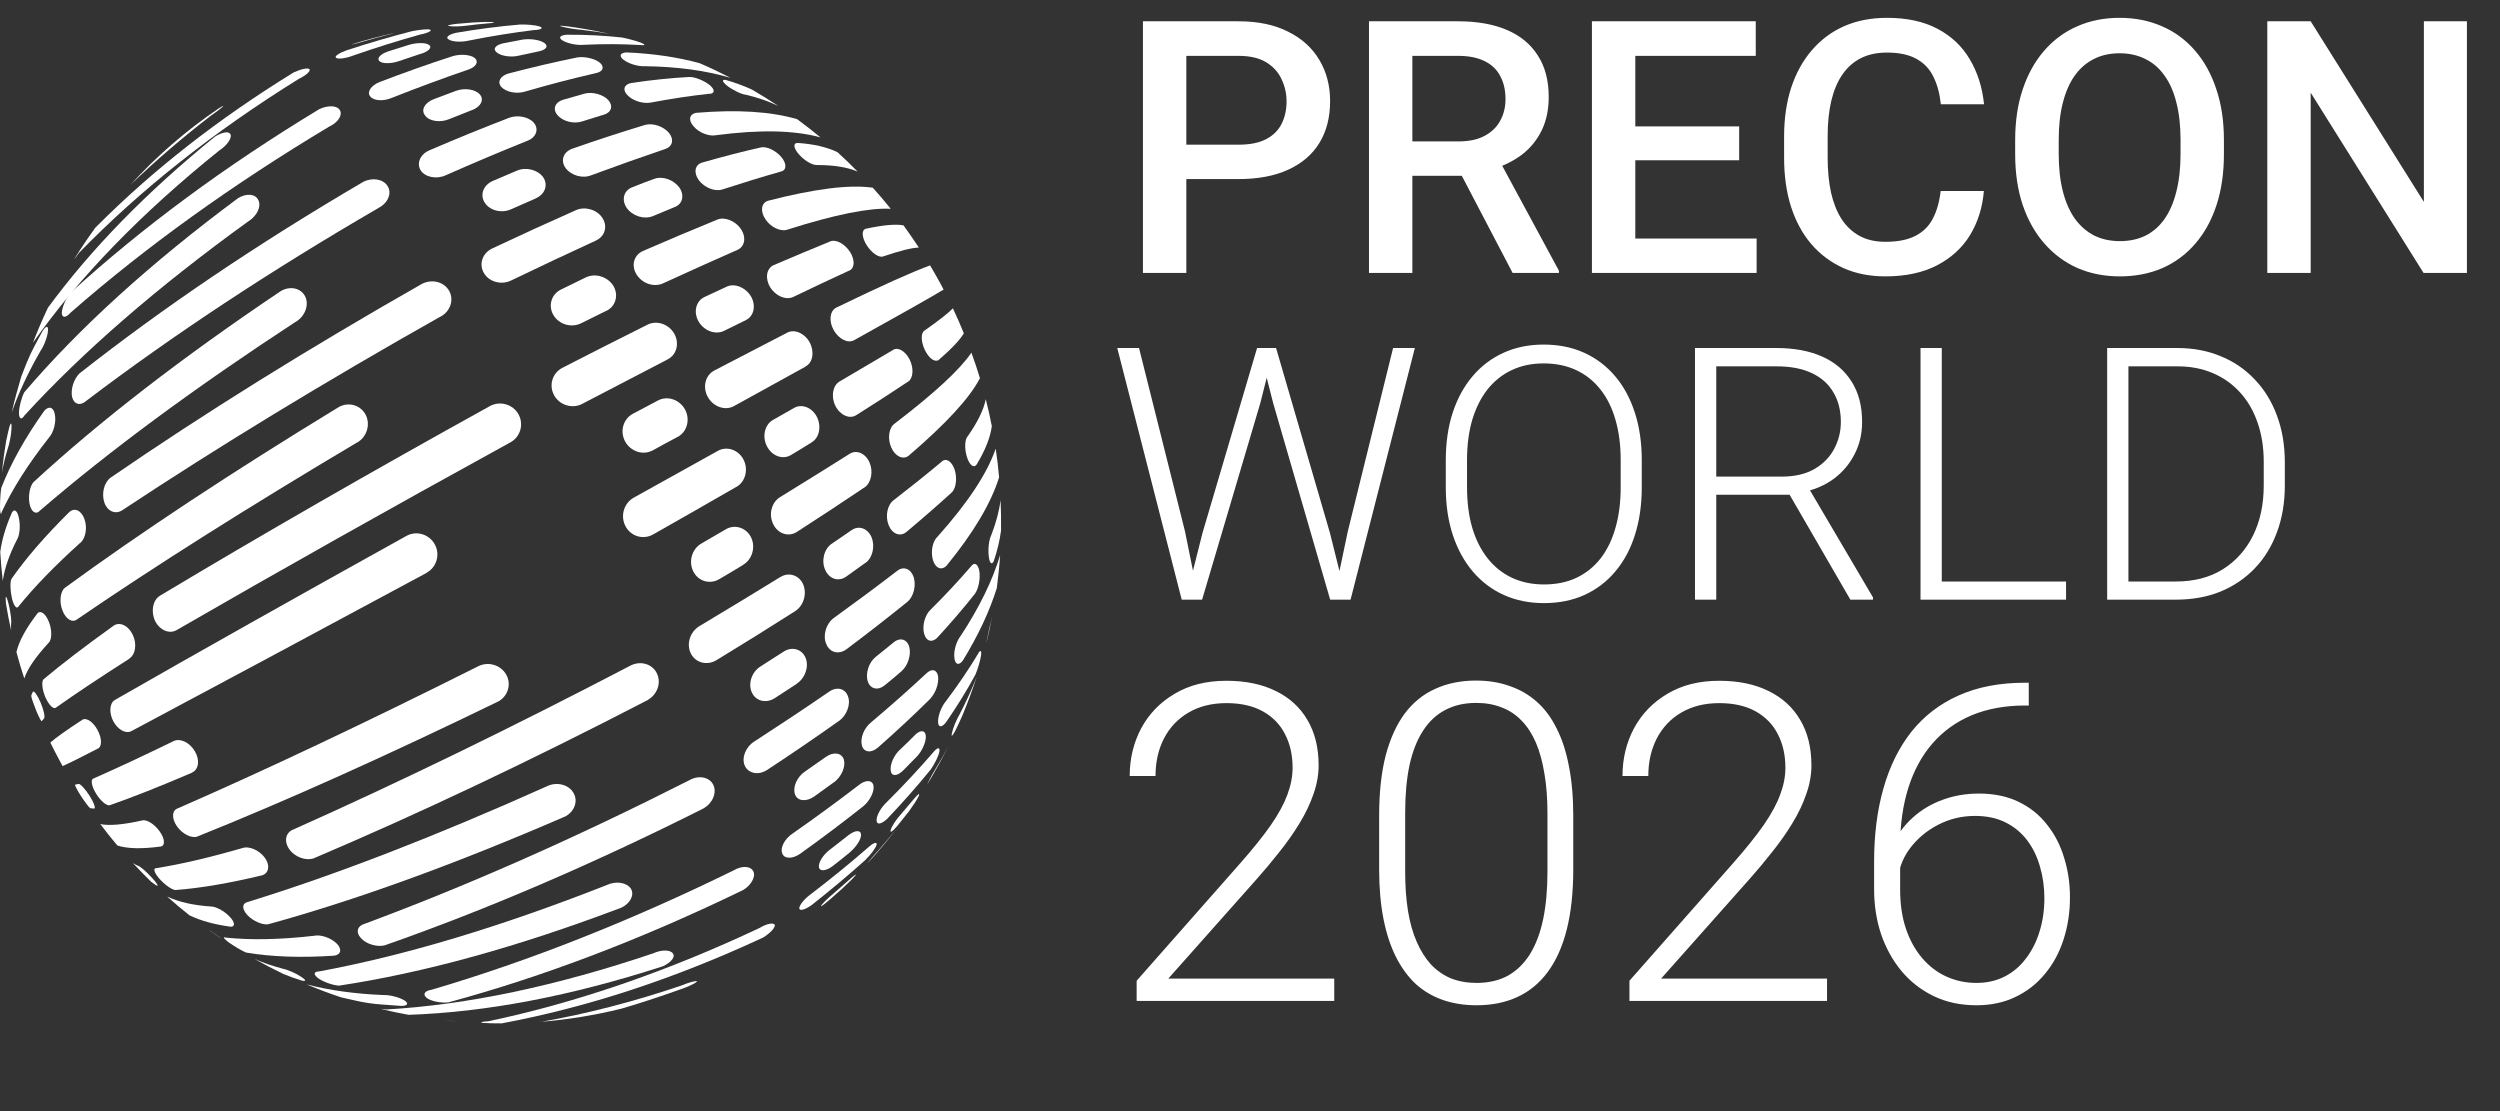 <svg width="216" height="96" viewBox="0 0 216 96" fill="none" xmlns="http://www.w3.org/2000/svg">
<rect x="0" y="0" width="216" height="96" fill="#333333" stroke="none"/>
<path d="M107.007 15.472H101.348V12.501H107.007C107.993 12.501 108.789 12.341 109.396 12.023C110.003 11.704 110.446 11.266 110.725 10.709C111.014 10.142 111.158 9.494 111.158 8.768C111.158 8.081 111.014 7.439 110.725 6.842C110.446 6.234 110.003 5.747 109.396 5.378C108.789 5.01 107.993 4.826 107.007 4.826H102.498V23.58H98.75V1.84H107.007C108.689 1.84 110.118 2.138 111.292 2.735C112.477 3.323 113.378 4.139 113.995 5.184C114.612 6.219 114.921 7.404 114.921 8.738C114.921 10.142 114.612 11.346 113.995 12.351C113.378 13.357 112.477 14.128 111.292 14.666C110.118 15.203 108.689 15.472 107.007 15.472ZM118.28 1.84H125.97C127.623 1.84 129.031 2.088 130.196 2.586C131.361 3.084 132.252 3.82 132.869 4.796C133.496 5.762 133.809 6.956 133.809 8.38C133.809 9.465 133.61 10.42 133.212 11.246C132.814 12.073 132.252 12.77 131.525 13.337C130.798 13.894 129.932 14.327 128.927 14.636L127.792 15.188H120.879L120.849 12.217H126.03C126.926 12.217 127.672 12.058 128.27 11.739C128.867 11.421 129.315 10.988 129.614 10.44C129.922 9.883 130.076 9.256 130.076 8.559C130.076 7.802 129.927 7.145 129.629 6.588C129.34 6.02 128.892 5.587 128.285 5.289C127.677 4.98 126.906 4.826 125.97 4.826H122.028V23.58H118.28V1.84ZM130.689 23.58L125.582 13.815L129.509 13.8L134.69 23.386V23.58H130.689ZM151.772 20.609V23.58H140.23V20.609H151.772ZM141.29 1.84V23.58H137.542V1.84H141.29ZM150.264 10.918V13.845H140.23V10.918H150.264ZM151.697 1.84V4.826H140.23V1.84H151.697ZM167.674 16.502H171.407C171.288 17.926 170.89 19.195 170.213 20.31C169.536 21.415 168.585 22.286 167.361 22.923C166.136 23.56 164.648 23.879 162.896 23.879C161.552 23.879 160.343 23.64 159.268 23.162C158.193 22.674 157.272 21.987 156.505 21.101C155.739 20.205 155.152 19.125 154.744 17.861C154.345 16.597 154.146 15.183 154.146 13.621V11.814C154.146 10.251 154.35 8.837 154.758 7.573C155.177 6.309 155.774 5.229 156.55 4.333C157.327 3.427 158.257 2.735 159.342 2.258C160.437 1.78 161.667 1.541 163.031 1.541C164.763 1.541 166.226 1.859 167.42 2.497C168.615 3.134 169.541 4.015 170.198 5.139C170.865 6.264 171.273 7.553 171.422 9.007H167.689C167.59 8.071 167.371 7.27 167.032 6.603C166.704 5.936 166.216 5.428 165.569 5.08C164.922 4.721 164.076 4.542 163.031 4.542C162.175 4.542 161.428 4.701 160.791 5.02C160.154 5.338 159.621 5.806 159.193 6.424C158.765 7.041 158.442 7.802 158.223 8.708C158.014 9.604 157.909 10.629 157.909 11.784V13.621C157.909 14.716 158.004 15.711 158.193 16.607C158.392 17.493 158.69 18.254 159.089 18.892C159.497 19.529 160.014 20.021 160.642 20.37C161.269 20.718 162.02 20.892 162.896 20.892C163.961 20.892 164.822 20.723 165.479 20.385C166.146 20.046 166.649 19.553 166.987 18.906C167.336 18.249 167.565 17.448 167.674 16.502ZM192.147 12.113V13.307C192.147 14.95 191.933 16.423 191.505 17.727C191.077 19.031 190.465 20.141 189.669 21.056C188.882 21.972 187.937 22.674 186.832 23.162C185.727 23.64 184.502 23.879 183.158 23.879C181.825 23.879 180.605 23.64 179.5 23.162C178.405 22.674 177.455 21.972 176.648 21.056C175.842 20.141 175.215 19.031 174.767 17.727C174.329 16.423 174.11 14.95 174.11 13.307V12.113C174.11 10.47 174.329 9.002 174.767 7.708C175.205 6.404 175.822 5.294 176.618 4.378C177.425 3.452 178.375 2.75 179.47 2.273C180.575 1.785 181.795 1.541 183.129 1.541C184.472 1.541 185.697 1.785 186.802 2.273C187.907 2.75 188.857 3.452 189.654 4.378C190.45 5.294 191.062 6.404 191.49 7.708C191.928 9.002 192.147 10.47 192.147 12.113ZM188.399 13.307V12.083C188.399 10.868 188.28 9.798 188.041 8.872C187.812 7.937 187.469 7.155 187.011 6.528C186.563 5.891 186.01 5.413 185.353 5.095C184.696 4.766 183.955 4.602 183.129 4.602C182.302 4.602 181.566 4.766 180.919 5.095C180.272 5.413 179.719 5.891 179.261 6.528C178.813 7.155 178.47 7.937 178.231 8.872C177.992 9.798 177.873 10.868 177.873 12.083V13.307C177.873 14.521 177.992 15.597 178.231 16.532C178.47 17.468 178.818 18.259 179.276 18.906C179.744 19.544 180.302 20.026 180.949 20.355C181.596 20.673 182.332 20.833 183.158 20.833C183.995 20.833 184.736 20.673 185.383 20.355C186.03 20.026 186.578 19.544 187.026 18.906C187.474 18.259 187.812 17.468 188.041 16.532C188.28 15.597 188.399 14.521 188.399 13.307ZM213.141 1.84V23.58H209.393L199.643 8.006V23.58H195.895V1.84H199.643L209.423 17.443V1.84H213.141Z" fill="white"/>
<path d="M103.892 46.061L108.611 30.07H110.089L108.894 34.818L103.862 51.81H102.444L103.892 46.061ZM98.412 30.07L102.384 45.912L103.579 51.81H102.1L96.531 30.07H98.412ZM116.45 45.912L120.362 30.07H122.243L116.689 51.81H115.21L116.45 45.912ZM110.253 30.07L114.912 46.061L116.345 51.81H114.927L109.999 34.818L108.79 30.07H110.253ZM141.848 39.775V42.104C141.848 43.627 141.649 45.006 141.251 46.24C140.863 47.465 140.295 48.515 139.549 49.391C138.812 50.267 137.926 50.939 136.891 51.407C135.856 51.875 134.691 52.109 133.397 52.109C132.133 52.109 130.978 51.875 129.933 51.407C128.898 50.939 128.007 50.267 127.26 49.391C126.514 48.515 125.936 47.465 125.528 46.24C125.12 45.006 124.916 43.627 124.916 42.104V39.775C124.916 38.252 125.115 36.878 125.513 35.654C125.921 34.42 126.499 33.364 127.245 32.488C127.992 31.612 128.883 30.941 129.918 30.473C130.953 30.005 132.103 29.771 133.367 29.771C134.661 29.771 135.826 30.005 136.861 30.473C137.896 30.941 138.787 31.612 139.534 32.488C140.281 33.364 140.853 34.42 141.251 35.654C141.649 36.878 141.848 38.252 141.848 39.775ZM140.027 42.104V39.745C140.027 38.461 139.877 37.306 139.579 36.281C139.29 35.256 138.857 34.38 138.28 33.653C137.712 32.926 137.015 32.369 136.189 31.981C135.363 31.593 134.422 31.398 133.367 31.398C132.342 31.398 131.421 31.593 130.605 31.981C129.789 32.369 129.092 32.926 128.514 33.653C127.947 34.38 127.509 35.256 127.2 36.281C126.902 37.306 126.752 38.461 126.752 39.745V42.104C126.752 43.398 126.902 44.563 127.2 45.598C127.509 46.624 127.952 47.505 128.529 48.241C129.107 48.968 129.803 49.525 130.62 49.914C131.446 50.302 132.372 50.496 133.397 50.496C134.462 50.496 135.403 50.302 136.219 49.914C137.035 49.525 137.727 48.968 138.295 48.241C138.862 47.505 139.29 46.624 139.579 45.598C139.877 44.563 140.027 43.398 140.027 42.104ZM146.447 30.07H153.51C155.013 30.07 156.317 30.313 157.422 30.801C158.527 31.289 159.378 32.011 159.975 32.966C160.583 33.912 160.886 35.077 160.886 36.46C160.886 37.486 160.667 38.416 160.229 39.252C159.801 40.089 159.209 40.79 158.452 41.358C157.696 41.915 156.82 42.298 155.824 42.508L155.182 42.746H147.642L147.612 41.179H153.928C155.063 41.179 156.009 40.96 156.765 40.522C157.522 40.084 158.089 39.506 158.467 38.79C158.855 38.063 159.05 37.286 159.05 36.46C159.05 35.475 158.836 34.624 158.408 33.907C157.989 33.18 157.367 32.623 156.541 32.235C155.715 31.846 154.704 31.652 153.51 31.652H148.284V51.81H146.447V30.07ZM159.871 51.81L154.242 42.09L156.213 42.075L161.827 51.616V51.81H159.871ZM178.506 50.242V51.81H167.232V50.242H178.506ZM167.77 30.07V51.81H165.933V30.07H167.77ZM188.002 51.81H183.075L183.104 50.242H188.002C189.565 50.242 190.909 49.894 192.034 49.197C193.168 48.49 194.044 47.515 194.662 46.27C195.279 45.026 195.587 43.583 195.587 41.94V39.91C195.587 38.655 195.408 37.52 195.05 36.505C194.701 35.49 194.199 34.624 193.542 33.907C192.885 33.18 192.098 32.623 191.182 32.235C190.277 31.846 189.261 31.652 188.136 31.652H182.985V30.07H188.136C189.49 30.07 190.73 30.303 191.854 30.771C192.989 31.229 193.97 31.896 194.796 32.772C195.632 33.638 196.274 34.678 196.722 35.893C197.18 37.107 197.409 38.461 197.409 39.954V41.94C197.409 43.433 197.18 44.787 196.722 46.002C196.274 47.216 195.632 48.256 194.796 49.122C193.96 49.988 192.969 50.655 191.825 51.123C190.68 51.581 189.406 51.81 188.002 51.81ZM183.896 30.07V51.81H182.059V30.07H183.896Z" fill="white"/>
<path d="M115.279 84.55V86.48H98.206V84.737L107.145 74.599C108.257 73.337 109.144 72.231 109.806 71.282C110.469 70.32 110.943 69.445 111.231 68.658C111.53 67.858 111.68 67.084 111.68 66.334C111.68 65.235 111.462 64.267 111.024 63.429C110.6 62.592 109.963 61.937 109.113 61.462C108.263 60.987 107.214 60.75 105.965 60.75C104.715 60.75 103.628 61.018 102.704 61.556C101.779 62.093 101.067 62.842 100.567 63.804C100.08 64.754 99.837 65.835 99.837 67.046H97.606C97.606 65.547 97.938 64.173 98.6 62.923C99.274 61.674 100.236 60.681 101.486 59.944C102.735 59.194 104.228 58.819 105.965 58.819C107.614 58.819 109.032 59.113 110.219 59.7C111.406 60.275 112.318 61.106 112.955 62.193C113.604 63.28 113.929 64.591 113.929 66.128C113.929 66.953 113.779 67.784 113.479 68.621C113.192 69.458 112.792 70.295 112.28 71.132C111.78 71.956 111.206 72.775 110.556 73.587C109.919 74.399 109.25 75.198 108.551 75.985L100.942 84.55H115.279ZM135.93 70.495V75.086C135.93 77.085 135.743 78.828 135.368 80.314C134.993 81.789 134.444 83.013 133.719 83.987C133.007 84.95 132.132 85.668 131.095 86.143C130.071 86.617 128.896 86.855 127.572 86.855C126.523 86.855 125.561 86.705 124.686 86.405C123.812 86.105 123.031 85.649 122.344 85.037C121.669 84.412 121.094 83.632 120.619 82.695C120.145 81.757 119.782 80.658 119.533 79.396C119.283 78.122 119.158 76.685 119.158 75.086V70.495C119.158 68.483 119.345 66.746 119.72 65.285C120.107 63.823 120.657 62.611 121.369 61.649C122.094 60.687 122.974 59.975 124.011 59.513C125.048 59.038 126.223 58.801 127.535 58.801C128.584 58.801 129.546 58.957 130.421 59.269C131.308 59.569 132.088 60.019 132.763 60.618C133.45 61.218 134.025 61.986 134.487 62.923C134.962 63.848 135.318 64.941 135.555 66.203C135.805 67.465 135.93 68.895 135.93 70.495ZM133.7 75.348V70.213C133.7 68.977 133.613 67.852 133.438 66.84C133.275 65.828 133.032 64.941 132.707 64.179C132.382 63.417 131.97 62.78 131.47 62.268C130.983 61.755 130.408 61.374 129.746 61.124C129.096 60.862 128.359 60.731 127.535 60.731C126.523 60.731 125.629 60.937 124.855 61.349C124.093 61.749 123.455 62.349 122.943 63.148C122.431 63.935 122.044 64.922 121.781 66.109C121.531 67.296 121.407 68.664 121.407 70.213V75.348C121.407 76.573 121.488 77.691 121.65 78.703C121.813 79.702 122.062 80.589 122.4 81.364C122.737 82.138 123.149 82.794 123.637 83.332C124.136 83.856 124.711 84.256 125.361 84.531C126.023 84.793 126.76 84.924 127.572 84.924C128.609 84.924 129.509 84.718 130.271 84.306C131.033 83.881 131.67 83.263 132.182 82.451C132.694 81.626 133.075 80.621 133.325 79.434C133.575 78.234 133.7 76.873 133.7 75.348ZM157.856 84.55V86.48H140.784V84.737L149.723 74.599C150.835 73.337 151.722 72.231 152.384 71.282C153.046 70.32 153.521 69.445 153.808 68.658C154.108 67.858 154.258 67.084 154.258 66.334C154.258 65.235 154.04 64.267 153.602 63.429C153.178 62.592 152.54 61.937 151.691 61.462C150.841 60.987 149.792 60.75 148.542 60.75C147.293 60.75 146.206 61.018 145.282 61.556C144.357 62.093 143.645 62.842 143.145 63.804C142.658 64.754 142.414 65.835 142.414 67.046H140.184C140.184 65.547 140.515 64.173 141.178 62.923C141.852 61.674 142.814 60.681 144.064 59.944C145.313 59.194 146.806 58.819 148.542 58.819C150.192 58.819 151.61 59.113 152.796 59.7C153.983 60.275 154.895 61.106 155.533 62.193C156.182 63.28 156.507 64.591 156.507 66.128C156.507 66.953 156.357 67.784 156.057 68.621C155.77 69.458 155.37 70.295 154.858 71.132C154.358 71.956 153.783 72.775 153.134 73.587C152.497 74.399 151.828 75.198 151.129 75.985L143.52 84.55H157.856ZM174.966 58.988H175.285V60.956H174.966C173.242 60.956 171.705 61.237 170.356 61.799C169.019 62.361 167.889 63.173 166.964 64.235C166.052 65.285 165.359 66.559 164.884 68.058C164.409 69.558 164.172 71.238 164.172 73.1V76.866C164.172 78.128 164.34 79.259 164.678 80.258C165.015 81.245 165.484 82.088 166.083 82.788C166.683 83.488 167.383 84.019 168.182 84.381C168.982 84.743 169.844 84.924 170.768 84.924C171.68 84.924 172.499 84.737 173.223 84.362C173.948 83.987 174.56 83.463 175.06 82.788C175.572 82.114 175.959 81.339 176.222 80.464C176.497 79.577 176.634 78.628 176.634 77.616C176.634 76.654 176.509 75.748 176.259 74.898C176.022 74.037 175.653 73.274 175.154 72.612C174.654 71.95 174.029 71.432 173.28 71.057C172.53 70.682 171.649 70.495 170.637 70.495C169.488 70.495 168.413 70.757 167.414 71.282C166.414 71.806 165.596 72.506 164.959 73.381C164.334 74.255 164.003 75.211 163.966 76.248L162.673 76.229C162.76 75.055 163.029 73.999 163.478 73.062C163.928 72.112 164.522 71.307 165.259 70.644C166.008 69.97 166.864 69.458 167.826 69.108C168.801 68.746 169.85 68.564 170.974 68.564C172.286 68.564 173.429 68.802 174.404 69.276C175.391 69.751 176.209 70.407 176.859 71.244C177.521 72.069 178.015 73.025 178.339 74.111C178.677 75.186 178.845 76.323 178.845 77.522C178.845 78.834 178.658 80.058 178.283 81.195C177.921 82.32 177.384 83.307 176.672 84.156C175.972 85.006 175.122 85.668 174.123 86.143C173.136 86.617 172.018 86.855 170.768 86.855C169.394 86.855 168.163 86.592 167.077 86.068C165.99 85.543 165.059 84.818 164.284 83.894C163.522 82.969 162.935 81.907 162.523 80.708C162.123 79.496 161.923 78.203 161.923 76.829V74.43C161.923 72.106 162.192 70.001 162.729 68.115C163.266 66.216 164.072 64.585 165.146 63.223C166.233 61.862 167.589 60.818 169.213 60.094C170.85 59.357 172.767 58.988 174.966 58.988Z" fill="white"/>
<path fill-rule="evenodd" clip-rule="evenodd" d="M78.51 70.13C78.19 70.537 77.857 70.953 77.51 71.38C77.12 71.84 76.85 72.01 76.96 71.71C77.02 71.43 77.44 70.78 77.85 70.34C78.223 69.907 78.577 69.49 78.91 69.09C79.29 68.62 79.51 68.46 79.38 68.78C79.25 69.06 78.85 69.67 78.52 70.12" fill="white"/>
<path fill-rule="evenodd" clip-rule="evenodd" d="M74.77 74.3C73.297 75.62 71.757 76.913 70.15 78.18C69.6 78.58 69.12 78.73 69.06 78.51C69.02 78.25 69.47 77.68 70.05 77.26C71.743 75.967 73.37 74.643 74.93 73.29C75.43 72.82 75.79 72.69 75.74 72.98C75.67 73.26 75.23 73.85 74.77 74.29V74.3Z" fill="white"/>
<path fill-rule="evenodd" clip-rule="evenodd" d="M80.41 66.49C79.25 67.917 78.003 69.33 76.67 70.73C76.18 71.2 75.76 71.3 75.74 70.91C75.7 70.51 76.1 69.78 76.62 69.3C78.04 67.887 79.367 66.467 80.6 65.04C80.97 64.57 81.24 64.51 81.16 64.95C81.08 65.34 80.74 66.04 80.41 66.49Z" fill="white"/>
<path fill-rule="evenodd" clip-rule="evenodd" d="M73.47 73.61C72.977 74.017 72.477 74.417 71.97 74.81C71.38 75.26 70.86 75.31 70.76 74.96C70.67 74.57 71.1 73.86 71.69 73.42C72.23 73.007 72.757 72.597 73.27 72.19C73.84 71.73 74.36 71.68 74.39 72.09C74.44 72.46 74.01 73.14 73.47 73.6V73.61Z" fill="white"/>
<path fill-rule="evenodd" clip-rule="evenodd" d="M84.27 58.3C83.537 59.653 82.693 61.02 81.74 62.4C81.37 62.88 81.06 62.87 81.05 62.37C81.03 61.86 81.33 61.05 81.73 60.58C82.763 59.207 83.68 57.857 84.48 56.53C84.7 56.1 84.82 56.18 84.76 56.65C84.69 57.12 84.46 57.87 84.27 58.3Z" fill="white"/>
<path fill-rule="evenodd" clip-rule="evenodd" d="M79.24 65.34C78.827 65.767 78.41 66.19 77.99 66.61C77.5 67.07 77.02 67.1 76.96 66.58C76.88 66.06 77.23 65.25 77.75 64.78C78.197 64.36 78.637 63.93 79.07 63.49C79.53 63.04 79.95 63.07 79.99 63.59C80.03 64.07 79.68 64.87 79.24 65.34Z" fill="white"/>
<path fill-rule="evenodd" clip-rule="evenodd" d="M74.6 69.65C72.833 71.05 71 72.43 69.1 73.79C68.46 74.22 67.75 74.22 67.59 73.74C67.38 73.26 67.8 72.46 68.49 72.01C70.457 70.637 72.36 69.243 74.2 67.83C74.79 67.35 75.37 67.38 75.47 67.88C75.56 68.38 75.16 69.18 74.6 69.65Z" fill="white"/>
<path fill-rule="evenodd" clip-rule="evenodd" d="M80.41 60.34C78.983 61.753 77.46 63.173 75.84 64.6C75.26 65.09 74.64 65.01 74.47 64.42C74.3 63.8 74.64 62.91 75.25 62.42C76.943 60.993 78.537 59.583 80.03 58.19C80.5 57.73 80.95 57.84 81.05 58.43C81.13 59.02 80.85 59.86 80.4 60.33L80.41 60.34Z" fill="white"/>
<path fill-rule="evenodd" clip-rule="evenodd" d="M72.06 67.58C71.493 67.993 70.917 68.41 70.33 68.83C69.66 69.29 68.91 69.23 68.69 68.64C68.47 68.02 68.85 67.13 69.55 66.66C70.157 66.24 70.757 65.82 71.35 65.4C72.01 64.93 72.72 65.03 72.91 65.63C73.08 66.24 72.71 67.1 72.07 67.58H72.06Z" fill="white"/>
<path fill-rule="evenodd" clip-rule="evenodd" d="M84.26 51.27C83.28 52.51 82.183 53.79 80.97 55.11C80.52 55.55 80.01 55.41 79.84 54.73C79.66 54.06 79.92 53.12 80.4 52.68C81.68 51.407 82.843 50.16 83.89 48.94C84.2 48.51 84.52 48.75 84.62 49.38C84.71 49.98 84.55 50.84 84.26 51.26V51.27Z" fill="white"/>
<path fill-rule="evenodd" clip-rule="evenodd" d="M77.92 57.97C77.433 58.39 76.943 58.8 76.45 59.2C75.86 59.69 75.2 59.54 74.98 58.88C74.75 58.19 75.07 57.21 75.68 56.74C76.193 56.333 76.7 55.923 77.2 55.51C77.76 55.04 78.37 55.22 78.56 55.89C78.74 56.57 78.45 57.49 77.91 57.97H77.92Z" fill="white"/>
<path fill-rule="evenodd" clip-rule="evenodd" d="M72.51 62.27C70.49 63.703 68.41 65.123 66.27 66.53C65.53 67 64.68 66.84 64.36 66.18C64.04 65.5 64.42 64.53 65.18 64.06C67.387 62.633 69.53 61.207 71.61 59.78C72.29 59.29 73.03 59.47 73.27 60.18C73.52 60.84 73.17 61.78 72.52 62.27H72.51Z" fill="white"/>
<path fill-rule="evenodd" clip-rule="evenodd" d="M78.41 51.99C76.737 53.343 74.977 54.713 73.13 56.1C72.46 56.59 71.67 56.38 71.38 55.62C71.07 54.87 71.38 53.86 72.06 53.38C73.973 52 75.793 50.647 77.52 49.32C78.06 48.89 78.7 49.14 78.94 49.86C79.17 50.59 78.94 51.54 78.41 51.99Z" fill="white"/>
<path fill-rule="evenodd" clip-rule="evenodd" d="M68.87 59.06C68.237 59.473 67.593 59.893 66.94 60.32C66.19 60.8 65.3 60.58 64.96 59.83C64.61 59.07 64.95 58.05 65.71 57.58C66.377 57.147 67.037 56.723 67.69 56.31C68.42 55.83 69.28 56.07 69.6 56.83C69.91 57.58 69.58 58.57 68.86 59.05L68.87 59.06Z" fill="white"/>
<path fill-rule="evenodd" clip-rule="evenodd" d="M82.25 42.53C81.043 43.63 79.72 44.783 78.28 45.99C77.75 46.39 77.07 46.13 76.77 45.35C76.47 44.58 76.67 43.61 77.22 43.21C78.713 42.057 80.093 40.95 81.36 39.89C81.73 39.52 82.23 39.85 82.48 40.57C82.71 41.3 82.61 42.14 82.26 42.52L82.25 42.53Z" fill="white"/>
<path fill-rule="evenodd" clip-rule="evenodd" d="M74.77 48.63C74.223 49.03 73.67 49.427 73.11 49.82C72.45 50.29 71.63 50.03 71.29 49.22C70.94 48.44 71.21 47.39 71.89 46.96C72.463 46.56 73.033 46.17 73.6 45.79C74.22 45.37 74.99 45.66 75.31 46.44C75.62 47.23 75.38 48.22 74.77 48.64V48.63Z" fill="white"/>
<path fill-rule="evenodd" clip-rule="evenodd" d="M68.72 52.79C66.5 54.21 64.227 55.627 61.9 57.04C61.09 57.53 60.09 57.27 59.69 56.46C59.28 55.64 59.62 54.58 60.44 54.09C62.813 52.67 65.133 51.263 67.4 49.87C68.14 49.4 69.03 49.68 69.39 50.48C69.74 51.3 69.44 52.32 68.72 52.79Z" fill="white"/>
<path fill-rule="evenodd" clip-rule="evenodd" d="M74.68 42.12C72.82 43.373 70.87 44.657 68.83 45.97C68.11 46.42 67.19 46.11 66.8 45.27C66.39 44.43 66.67 43.39 67.4 42.95C69.48 41.67 71.473 40.43 73.38 39.23C73.98 38.82 74.76 39.15 75.12 39.94C75.47 40.74 75.28 41.71 74.69 42.12H74.68Z" fill="white"/>
<path fill-rule="evenodd" clip-rule="evenodd" d="M64.22 48.8C63.533 49.22 62.84 49.633 62.14 50.04C61.33 50.52 60.32 50.22 59.9 49.37C59.47 48.51 59.78 47.43 60.6 46.96C61.307 46.553 62.01 46.143 62.71 45.73C63.5 45.27 64.47 45.59 64.89 46.42C65.3 47.27 65 48.32 64.22 48.79V48.8Z" fill="white"/>
<path fill-rule="evenodd" clip-rule="evenodd" d="M78.49 32.95C77.103 33.877 75.6 34.85 73.98 35.87C73.4 36.24 72.58 35.87 72.18 35.07C71.78 34.27 71.94 33.31 72.54 32.96C74.193 31.993 75.737 31.083 77.17 30.23C77.6 29.96 78.24 30.34 78.61 31.1C78.96 31.83 78.9 32.65 78.49 32.96V32.95Z" fill="white"/>
<path fill-rule="evenodd" clip-rule="evenodd" d="M70.13 38.22C69.537 38.593 68.937 38.96 68.33 39.32C67.62 39.74 66.69 39.4 66.26 38.55C65.83 37.71 66.07 36.68 66.79 36.28C67.41 35.933 68.02 35.587 68.62 35.24C69.29 34.86 70.18 35.22 70.58 36.02C70.99 36.83 70.79 37.84 70.12 38.22H70.13Z" fill="white"/>
<path fill-rule="evenodd" clip-rule="evenodd" d="M63.63 42.06C61.277 43.42 58.873 44.793 56.42 46.18C55.57 46.66 54.5 46.34 54.04 45.46C53.58 44.58 53.9 43.48 54.75 43C57.23 41.627 59.657 40.277 62.03 38.95C62.81 38.52 63.8 38.86 64.24 39.71C64.68 40.57 64.4 41.62 63.64 42.06H63.63Z" fill="white"/>
<path fill-rule="evenodd" clip-rule="evenodd" d="M69.61 31.67C67.617 32.77 65.543 33.913 63.39 35.1C62.63 35.5 61.62 35.14 61.15 34.29C60.68 33.44 60.94 32.43 61.7 32.02C63.88 30.88 65.98 29.79 68 28.75C68.64 28.4 69.52 28.79 69.95 29.57C70.38 30.36 70.25 31.33 69.6 31.66L69.61 31.67Z" fill="white"/>
<path fill-rule="evenodd" clip-rule="evenodd" d="M58.56 37.74C57.84 38.12 57.12 38.51 56.4 38.91C55.56 39.37 54.48 39.01 54.01 38.14C53.54 37.27 53.84 36.2 54.68 35.75C55.407 35.363 56.13 34.98 56.85 34.6C57.67 34.17 58.71 34.52 59.18 35.37C59.65 36.22 59.38 37.29 58.57 37.74H58.56Z" fill="white"/>
<path fill-rule="evenodd" clip-rule="evenodd" d="M73.39 23.37C71.877 24.063 70.257 24.827 68.53 25.66C67.9 25.95 67.01 25.58 66.54 24.81C66.08 24.05 66.22 23.19 66.84 22.91C68.593 22.157 70.24 21.467 71.78 20.84C72.27 20.67 73.02 21.1 73.45 21.78C73.88 22.46 73.85 23.18 73.38 23.38L73.39 23.37Z" fill="white"/>
<path fill-rule="evenodd" clip-rule="evenodd" d="M64.46 27.65C63.84 27.957 63.21 28.267 62.57 28.58C61.83 28.95 60.84 28.6 60.36 27.78C59.9 26.99 60.11 26.03 60.85 25.67C61.49 25.37 62.127 25.073 62.76 24.78C63.44 24.44 64.4 24.81 64.88 25.6C65.33 26.37 65.16 27.29 64.47 27.64L64.46 27.65Z" fill="white"/>
<path fill-rule="evenodd" clip-rule="evenodd" d="M57.69 31.05C55.283 32.303 52.823 33.583 50.31 34.89C49.46 35.35 48.35 35.01 47.88 34.16C47.4 33.3 47.72 32.24 48.57 31.79C51.07 30.503 53.53 29.257 55.95 28.05C56.74 27.65 57.78 28 58.25 28.82C58.72 29.64 58.48 30.65 57.68 31.05H57.69Z" fill="white"/>
<path fill-rule="evenodd" clip-rule="evenodd" d="M63.69 21.6C61.63 22.507 59.497 23.467 57.29 24.48C56.51 24.84 55.5 24.51 55 23.72C54.51 22.94 54.77 22.04 55.54 21.69C57.747 20.73 59.887 19.827 61.96 18.98C62.6 18.7 63.55 19.09 64.01 19.78C64.5 20.51 64.36 21.32 63.69 21.6Z" fill="white"/>
<path fill-rule="evenodd" clip-rule="evenodd" d="M52.39 26.85C51.663 27.203 50.937 27.563 50.21 27.93C49.36 28.35 48.28 28.03 47.81 27.21C47.34 26.41 47.64 25.41 48.48 25.01C49.2 24.657 49.917 24.307 50.63 23.96C51.45 23.58 52.49 23.9 52.99 24.69C53.47 25.48 53.21 26.46 52.39 26.86V26.85Z" fill="white"/>
<path fill-rule="evenodd" clip-rule="evenodd" d="M67.48 14.82C65.9 15.267 64.22 15.78 62.44 16.36C61.8 16.59 60.86 16.22 60.38 15.57C59.91 14.93 60.02 14.22 60.69 14.04C62.477 13.527 64.17 13.09 65.77 12.73C66.27 12.64 67.03 13.01 67.51 13.57C67.98 14.14 67.98 14.7 67.48 14.82Z" fill="white"/>
<path fill-rule="evenodd" clip-rule="evenodd" d="M58.27 17.9C57.643 18.153 57.017 18.413 56.39 18.68C55.63 18.98 54.63 18.66 54.14 17.95C53.68 17.26 53.88 16.45 54.65 16.17C55.27 15.917 55.9 15.677 56.54 15.45C57.24 15.19 58.18 15.52 58.69 16.19C59.15 16.85 59 17.64 58.27 17.9Z" fill="white"/>
<path fill-rule="evenodd" clip-rule="evenodd" d="M51.5 20.78C49.087 21.887 46.643 23.037 44.17 24.23C43.33 24.65 42.25 24.36 41.81 23.59C41.36 22.83 41.67 21.88 42.52 21.47C44.967 20.317 47.387 19.21 49.78 18.15C50.56 17.81 51.59 18.12 52.04 18.82C52.52 19.54 52.28 20.42 51.49 20.78H51.5Z" fill="white"/>
<path fill-rule="evenodd" clip-rule="evenodd" d="M57.46 12.88C55.413 13.573 53.29 14.327 51.09 15.14C50.35 15.45 49.35 15.17 48.87 14.52C48.41 13.89 48.66 13.15 49.41 12.86C51.583 12.1 53.693 11.41 55.74 10.79C56.4 10.61 57.31 10.91 57.79 11.47C58.26 12.04 58.12 12.68 57.45 12.88H57.46Z" fill="white"/>
<path fill-rule="evenodd" clip-rule="evenodd" d="M46.3 17.14C45.58 17.447 44.867 17.76 44.16 18.08C43.35 18.45 42.32 18.2 41.88 17.51C41.45 16.84 41.75 16 42.56 15.64C43.273 15.333 43.977 15.033 44.67 14.74C45.45 14.41 46.45 14.66 46.93 15.31C47.38 15.97 47.09 16.79 46.3 17.13V17.14Z" fill="white"/>
<path fill-rule="evenodd" clip-rule="evenodd" d="M61.28 8.1C59.687 8.273 58.007 8.527 56.24 8.86C55.58 8.99 54.67 8.71 54.22 8.23C53.75 7.76 53.92 7.29 54.54 7.17C56.293 6.91 57.97 6.737 59.57 6.65C60.03 6.64 60.81 6.95 61.32 7.35C61.78 7.74 61.79 8.09 61.28 8.11V8.1Z" fill="white"/>
<path fill-rule="evenodd" clip-rule="evenodd" d="M52.16 9.91C51.547 10.097 50.927 10.29 50.3 10.49C49.57 10.73 48.62 10.49 48.16 9.94C47.72 9.42 47.95 8.82 48.68 8.61C49.287 8.43 49.897 8.257 50.51 8.09C51.17 7.91 52.09 8.15 52.55 8.64C53 9.14 52.84 9.72 52.15 9.92L52.16 9.91Z" fill="white"/>
<path fill-rule="evenodd" clip-rule="evenodd" d="M45.55 12.17C43.23 13.103 40.887 14.093 38.52 15.14C37.73 15.51 36.73 15.32 36.34 14.71C35.98 14.11 36.3 13.34 37.09 12.99C39.417 11.99 41.723 11.05 44.01 10.17C44.76 9.9 45.73 10.11 46.15 10.64C46.58 11.19 46.31 11.88 45.56 12.17H45.55Z" fill="white"/>
<path fill-rule="evenodd" clip-rule="evenodd" d="M51.48 6.32C49.493 6.773 47.457 7.303 45.37 7.91C44.65 8.14 43.73 7.96 43.32 7.52C42.94 7.09 43.21 6.57 43.9 6.36C45.953 5.82 47.95 5.353 49.89 4.96C50.53 4.86 51.41 5.07 51.83 5.42C52.25 5.79 52.11 6.2 51.47 6.32H51.48Z" fill="white"/>
<path fill-rule="evenodd" clip-rule="evenodd" d="M40.78 9.51C40.113 9.77 39.45 10.033 38.79 10.3C38.02 10.62 37.07 10.47 36.73 9.98C36.35 9.51 36.68 8.89 37.45 8.58C38.117 8.327 38.773 8.08 39.42 7.84C40.15 7.58 41.07 7.71 41.46 8.16C41.85 8.62 41.55 9.23 40.77 9.52L40.78 9.51Z" fill="white"/>
<path fill-rule="evenodd" clip-rule="evenodd" d="M55.29 3.89C53.75 3.797 52.14 3.79 50.46 3.87C49.85 3.93 49.04 3.76 48.61 3.5C48.22 3.26 48.37 3.04 48.98 3C50.627 2.993 52.213 3.073 53.74 3.24C54.21 3.33 54.96 3.53 55.36 3.68C55.8 3.86 55.77 3.95 55.3 3.89H55.29Z" fill="white"/>
<path fill-rule="evenodd" clip-rule="evenodd" d="M46.59 4.43C46.01 4.55 45.42 4.677 44.82 4.81C44.17 4.97 43.29 4.85 42.92 4.53C42.55 4.24 42.79 3.89 43.49 3.74C44.043 3.627 44.6 3.52 45.16 3.42C45.84 3.32 46.62 3.44 47.02 3.7C47.41 3.97 47.21 4.3 46.58 4.43H46.59Z" fill="white"/>
<path fill-rule="evenodd" clip-rule="evenodd" d="M40.38 6.04C38.227 6.78 36.057 7.583 33.87 8.45C33.1 8.78 32.25 8.71 31.97 8.31C31.69 7.94 32.06 7.39 32.79 7.09C34.91 6.277 37.02 5.53 39.12 4.85C39.84 4.64 40.7 4.73 41.04 5.03C41.38 5.36 41.12 5.81 40.39 6.04H40.38Z" fill="white"/>
<path fill-rule="evenodd" clip-rule="evenodd" d="M46.19 2.59C44.37 2.81 42.487 3.113 40.54 3.5C39.88 3.66 39.08 3.62 38.77 3.41C38.45 3.23 38.77 2.97 39.43 2.83C41.29 2.51 43.123 2.273 44.93 2.12C45.49 2.1 46.27 2.17 46.6 2.28C46.98 2.41 46.79 2.56 46.19 2.6V2.59Z" fill="white"/>
<path fill-rule="evenodd" clip-rule="evenodd" d="M36.34 4.65C35.74 4.85 35.127 5.057 34.5 5.27C33.8 5.52 33 5.52 32.77 5.27C32.54 5.03 32.87 4.67 33.54 4.44C34.153 4.24 34.757 4.05 35.35 3.87C36 3.68 36.76 3.67 37.05 3.87C37.38 4.08 37.05 4.45 36.34 4.66V4.65Z" fill="white"/>
<path fill-rule="evenodd" clip-rule="evenodd" d="M36.39 2.96C34.47 3.493 32.52 4.103 30.54 4.79C29.91 5.04 29.18 5.14 29.04 4.99C28.86 4.88 29.26 4.6 29.91 4.36C31.817 3.733 33.703 3.18 35.57 2.7C36.16 2.58 36.89 2.5 37.12 2.55C37.39 2.62 37.07 2.81 36.4 2.97L36.39 2.96Z" fill="white"/>
<path fill-rule="evenodd" clip-rule="evenodd" d="M34.1 2.85C32.84 3.12 31.58 3.45 30.34 3.85C30.3 3.87 30.3 3.87 30.34 3.85C30.47 3.84 31.06 3.69 31.68 3.5C32.233 3.34 32.773 3.193 33.3 3.06C33.72 2.96 34.02 2.88 34.1 2.85Z" fill="white"/>
<path fill-rule="evenodd" clip-rule="evenodd" d="M42.04 1.89C41.66 1.9 41.28 1.92 40.91 1.94C40.423 1.98 39.937 2.02 39.45 2.06C38.85 2.13 38.55 2.21 38.81 2.25C39.08 2.31 39.81 2.29 40.45 2.2C40.963 2.133 41.493 2.077 42.04 2.03C42.6 1.99 42.86 1.93 42.55 1.9C42.42 1.9 42.25 1.9 42.03 1.9L42.04 1.89Z" fill="white"/>
<path fill-rule="evenodd" clip-rule="evenodd" d="M45.76 1.95C45.24 1.92 44.72 1.9 44.2 1.88C44.55 1.9 45.11 1.92 45.54 1.94C45.627 1.94 45.7 1.94 45.76 1.94V1.95Z" fill="white"/>
<path fill-rule="evenodd" clip-rule="evenodd" d="M52.63 2.92C51.42 2.65 50.21 2.43 48.98 2.27L48.87 2.26C48.36 2.2 48.22 2.23 48.6 2.31C48.98 2.42 49.74 2.54 50.26 2.58C51.087 2.673 51.897 2.79 52.69 2.93L52.63 2.92Z" fill="white"/>
<path fill-rule="evenodd" clip-rule="evenodd" d="M57.96 4.47C57.71 4.38 57.46 4.29 57.21 4.21C57.45 4.29 57.71 4.39 57.96 4.47Z" fill="white"/>
<path fill-rule="evenodd" clip-rule="evenodd" d="M63.07 6.7C62.21 6.26 61.34 5.84 60.45 5.46C58.55 4.94 56.447 4.63 54.14 4.53C53.57 4.55 53.45 4.84 53.88 5.17C54.34 5.52 55.17 5.76 55.74 5.72C58.507 5.76 60.947 6.09 63.06 6.71L63.07 6.7Z" fill="white"/>
<path fill-rule="evenodd" clip-rule="evenodd" d="M67.25 9.16C66.5 8.66 65.75 8.19 64.97 7.74C64.29 7.427 63.54 7.15 62.72 6.91C62.33 6.84 62.4 7.07 62.84 7.42C63.32 7.79 64.08 8.16 64.46 8.19C65.48 8.43 66.41 8.753 67.25 9.16Z" fill="white"/>
<path fill-rule="evenodd" clip-rule="evenodd" d="M70.89 11.87C70.23 11.33 69.56 10.8 68.88 10.3C66.613 9.633 63.697 9.45 60.13 9.75C59.56 9.87 59.44 10.39 59.94 10.93C60.39 11.47 61.28 11.81 61.88 11.68C65.64 11.187 68.643 11.25 70.89 11.87Z" fill="white"/>
<path fill-rule="evenodd" clip-rule="evenodd" d="M74.1 14.83C73.54 14.25 72.95 13.69 72.36 13.15C71.447 12.71 70.3 12.443 68.92 12.35C68.5 12.35 68.56 12.81 69.03 13.34C69.52 13.9 70.21 14.29 70.62 14.26C72.073 14.26 73.233 14.45 74.1 14.83Z" fill="white"/>
<path fill-rule="evenodd" clip-rule="evenodd" d="M76.95 18.03C76.45 17.41 75.94 16.8 75.41 16.22C73.423 15.927 70.4 16.303 66.34 17.35C65.76 17.55 65.66 18.27 66.16 18.98C66.62 19.66 67.49 20.05 68.06 19.83C72.14 18.537 75.103 17.94 76.95 18.04V18.03Z" fill="white"/>
<path fill-rule="evenodd" clip-rule="evenodd" d="M79.39 21.39C78.96 20.74 78.52 20.1 78.06 19.47C77.373 19.343 76.28 19.443 74.78 19.77C74.42 19.9 74.46 20.54 74.9 21.21C75.33 21.88 75.97 22.3 76.32 22.15C77.773 21.657 78.797 21.403 79.39 21.39Z" fill="white"/>
<path fill-rule="evenodd" clip-rule="evenodd" d="M81.52 25.01C81.44 24.85 81.35 24.69 81.27 24.53C80.98 23.99 80.67 23.46 80.36 22.93C78.907 23.45 76.203 24.667 72.25 26.58C71.69 26.86 71.6 27.75 72.02 28.5C72.45 29.29 73.26 29.7 73.8 29.39C77.647 27.257 80.223 25.8 81.53 25.02L81.52 25.01Z" fill="white"/>
<path fill-rule="evenodd" clip-rule="evenodd" d="M83.27 28.78C82.98 28.06 82.66 27.35 82.33 26.64C81.95 27.04 81.133 27.68 79.88 28.56C79.55 28.75 79.56 29.53 79.91 30.24C80.25 30.96 80.77 31.32 81.09 31.11C82.25 30.103 82.983 29.323 83.29 28.77L83.27 28.78Z" fill="white"/>
<path fill-rule="evenodd" clip-rule="evenodd" d="M84.67 32.69C84.45 31.95 84.2 31.21 83.93 30.47C82.943 31.93 80.737 33.97 77.31 36.59C76.8 36.93 76.66 37.88 77 38.65C77.33 39.43 78.02 39.75 78.5 39.38C81.72 36.627 83.773 34.397 84.66 32.69H84.67Z" fill="white"/>
<path fill-rule="evenodd" clip-rule="evenodd" d="M85.7 36.85C85.55 36.06 85.37 35.27 85.17 34.49C84.997 35.383 84.48 36.447 83.62 37.68C83.35 37.94 83.32 38.77 83.54 39.47C83.75 40.18 84.13 40.47 84.37 40.15C85.11 38.937 85.55 37.837 85.69 36.85H85.7Z" fill="white"/>
<path fill-rule="evenodd" clip-rule="evenodd" d="M86.32 41.21C86.25 40.39 86.15 39.58 86.03 38.76C85.297 40.9 83.627 43.43 81.02 46.35C80.57 46.75 80.39 47.67 80.61 48.4C80.82 49.1 81.34 49.31 81.77 48.89C84.117 46.023 85.637 43.463 86.33 41.21H86.32Z" fill="white"/>
<path fill-rule="evenodd" clip-rule="evenodd" d="M86.49 45.84C86.5 44.96 86.49 44.08 86.45 43.2C86.33 44.153 86.06 45.17 85.64 46.25C85.45 46.62 85.35 47.42 85.43 48.06C85.49 48.66 85.69 48.85 85.86 48.48C86.167 47.58 86.377 46.7 86.49 45.84Z" fill="white"/>
<path fill-rule="evenodd" clip-rule="evenodd" d="M86.13 50.76C86.25 49.83 86.35 48.9 86.41 47.96C85.763 50.14 84.623 52.473 82.99 54.96C82.62 55.41 82.38 56.28 82.46 56.85C82.52 57.43 82.85 57.53 83.19 57.07C84.53 54.883 85.513 52.78 86.14 50.76H86.13Z" fill="white"/>
<path fill-rule="evenodd" clip-rule="evenodd" d="M85.22 55.56C85.42 54.75 85.6 53.94 85.75 53.12C85.72 53.29 85.71 53.32 85.65 53.58C85.55 53.96 85.38 54.72 85.29 55.18C85.24 55.42 85.22 55.55 85.22 55.56Z" fill="white"/>
<path fill-rule="evenodd" clip-rule="evenodd" d="M83.15 61.82C83.61 60.72 84.02 59.6 84.39 58.47C83.983 59.517 83.493 60.593 82.92 61.7C82.65 62.15 82.34 62.9 82.26 63.29C82.15 63.71 82.27 63.63 82.52 63.17C82.85 62.49 82.86 62.47 83.15 61.82Z" fill="white"/>
<path fill-rule="evenodd" clip-rule="evenodd" d="M80.16 67.69C80.79 66.65 81.38 65.59 81.92 64.51C81.64 65.043 81.337 65.583 81.01 66.13C80.71 66.61 80.33 67.28 80.21 67.56C80.13 67.71 80.11 67.75 80.16 67.68V67.69Z" fill="white"/>
<path fill-rule="evenodd" clip-rule="evenodd" d="M74.98 74.55C75.85 73.61 76.67 72.64 77.44 71.64C76.967 72.22 76.483 72.793 75.99 73.36C75.58 73.81 75.13 74.33 75 74.51C75 74.51 74.97 74.55 74.98 74.55Z" fill="white"/>
<path fill-rule="evenodd" clip-rule="evenodd" d="M72.66 76.88C72.96 76.6 73.25 76.32 73.54 76.04C73.72 75.85 73.87 75.7 73.92 75.63C74.05 75.45 73.73 75.68 73.25 76.12C72.843 76.487 72.42 76.857 71.98 77.23C71.45 77.67 70.99 78.13 70.94 78.27C70.87 78.39 71.19 78.16 71.68 77.74C72.007 77.453 72.33 77.167 72.65 76.88H72.66Z" fill="white"/>
<path fill-rule="evenodd" clip-rule="evenodd" d="M65.94 81C58.273 84.567 50.74 87.04 43.34 88.42C42.78 88.42 42.04 88.41 41.74 88.38C41.4 88.33 41.62 88.27 42.18 88.24C49.82 86.627 57.633 83.94 65.62 80.18C66.26 79.79 66.84 79.69 66.94 79.91C67 80.14 66.55 80.62 65.94 81Z" fill="white"/>
<path fill-rule="evenodd" clip-rule="evenodd" d="M64.2 76.9C55.493 81.127 47.013 84.36 38.76 86.6C38.16 86.68 37.3 86.52 36.91 86.25C36.5 85.95 36.63 85.62 37.27 85.52C45.697 83.04 54.397 79.603 63.37 75.21C64.12 74.76 64.88 74.82 65.1 75.31C65.3 75.78 64.88 76.5 64.19 76.91L64.2 76.9Z" fill="white"/>
<path fill-rule="evenodd" clip-rule="evenodd" d="M53.69 78.42C44.737 81.813 36.6 84.06 29.28 85.16C28.75 85.12 27.99 84.86 27.52 84.54C27.06 84.21 27.08 83.94 27.58 83.93C34.993 82.557 43.273 80.07 52.42 76.47C53.22 76.09 54.14 76.24 54.51 76.78C54.84 77.32 54.45 78.06 53.69 78.42Z" fill="white"/>
<path fill-rule="evenodd" clip-rule="evenodd" d="M60.78 69.85C51.227 74.65 42.043 78.593 33.23 81.68C32.55 81.84 31.64 81.56 31.2 81.07C30.7 80.54 30.87 79.98 31.55 79.8C40.483 76.48 49.82 72.35 59.56 67.41C60.36 66.95 61.3 67.13 61.63 67.81C61.95 68.48 61.58 69.39 60.79 69.84L60.78 69.85Z" fill="white"/>
<path fill-rule="evenodd" clip-rule="evenodd" d="M28.88 82.57C25.987 82.763 23.447 82.673 21.26 82.3C20.94 82.17 20.3 81.8 19.8 81.45C19.35 81.12 19.18 80.9 19.52 81.01C21.693 81.237 24.237 81.183 27.15 80.85C27.72 80.72 28.63 81.05 29.11 81.54C29.56 82.01 29.47 82.48 28.88 82.57Z" fill="white"/>
<path fill-rule="evenodd" clip-rule="evenodd" d="M48.79 70.56C39.297 74.673 30.753 77.773 23.16 79.86C22.65 79.93 21.84 79.56 21.38 79.07C20.87 78.52 20.91 78.04 21.41 77.93C29.03 75.577 37.64 72.247 47.24 67.94C48.07 67.52 49.13 67.77 49.55 68.51C49.98 69.23 49.62 70.15 48.79 70.57V70.56Z" fill="white"/>
<path fill-rule="evenodd" clip-rule="evenodd" d="M55.97 60.48C45.857 65.72 36.233 70.28 27.1 74.16C26.43 74.4 25.46 74.04 25 73.38C24.52 72.71 24.66 71.93 25.34 71.67C34.5 67.583 44.197 62.87 54.43 57.53C55.28 57.06 56.33 57.33 56.74 58.15C57.16 58.96 56.81 60 55.97 60.47V60.48Z" fill="white"/>
<path fill-rule="evenodd" clip-rule="evenodd" d="M22.68 75.62C19.793 76.313 17.28 76.74 15.14 76.9C14.83 76.86 14.23 76.44 13.78 75.93C13.33 75.42 13.2 75.01 13.49 75.01C15.57 74.683 18.047 74.107 20.92 73.28C21.5 73.06 22.4 73.45 22.88 74.11C23.35 74.75 23.24 75.42 22.67 75.62H22.68Z" fill="white"/>
<path fill-rule="evenodd" clip-rule="evenodd" d="M43.02 60.62C33.267 65.36 24.597 69.25 17.01 72.29C16.5 72.44 15.72 72.02 15.28 71.38C14.82 70.71 14.85 70.03 15.34 69.85C22.873 66.563 31.523 62.473 41.29 57.58C42.16 57.12 43.26 57.44 43.74 58.29C44.21 59.13 43.88 60.18 43.01 60.63L43.02 60.62Z" fill="white"/>
<path fill-rule="evenodd" clip-rule="evenodd" d="M16.59 66.76C13.823 67.947 11.457 68.883 9.49 69.57C9.23 69.65 8.7 69.21 8.32 68.6C7.92 67.96 7.81 67.38 8.06 67.27C9.96 66.437 12.267 65.36 14.98 64.04C15.54 63.75 16.38 64.13 16.83 64.9C17.29 65.67 17.17 66.49 16.59 66.75V66.76Z" fill="white"/>
<path fill-rule="evenodd" clip-rule="evenodd" d="M8.14 69.86C8.013 69.847 7.9 69.837 7.8 69.83C7.71 69.79 7.37 69.34 7.01 68.8C6.66 68.25 6.42 67.79 6.49 67.8C6.577 67.78 6.67 67.757 6.77 67.73C6.92 67.69 7.36 68.16 7.73 68.74C8.12 69.35 8.29 69.85 8.13 69.87L8.14 69.86Z" fill="white"/>
<path fill-rule="evenodd" clip-rule="evenodd" d="M36.85 49.5C27.143 54.727 18.637 59.287 11.33 63.18C10.85 63.41 10.19 63.05 9.79 62.32C9.41 61.59 9.46 60.78 9.9 60.49C17.08 56.377 25.487 51.647 35.12 46.3C35.99 45.82 37.09 46.16 37.57 47.04C38.05 47.92 37.72 49.02 36.85 49.49V49.5Z" fill="white"/>
<path fill-rule="evenodd" clip-rule="evenodd" d="M44.08 38.23C33.74 43.91 24.133 49.313 15.26 54.44C14.63 54.81 13.79 54.44 13.4 53.65C13.02 52.85 13.19 51.85 13.82 51.47C22.567 46.223 32.073 40.76 42.34 35.08C43.21 34.61 44.32 34.93 44.8 35.8C45.28 36.67 44.96 37.76 44.08 38.23Z" fill="white"/>
<path fill-rule="evenodd" clip-rule="evenodd" d="M11.18 56.91C8.64 58.53 6.523 59.94 4.83 61.14C4.62 61.32 4.21 60.9 3.92 60.24C3.64 59.58 3.57 58.89 3.76 58.69C5.36 57.35 7.383 55.803 9.83 54.05C10.35 53.7 11.1 54.05 11.47 54.85C11.85 55.63 11.71 56.56 11.17 56.9L11.18 56.91Z" fill="white"/>
<path fill-rule="evenodd" clip-rule="evenodd" d="M3.81 62.07C3.737 62.163 3.67 62.24 3.61 62.3C3.59 62.4 3.37 61.98 3.12 61.38C2.88 60.78 2.68 60.2 2.7 60.1C2.733 59.993 2.78 59.887 2.84 59.78C2.92 59.62 3.23 60.05 3.5 60.68C3.77 61.31 3.91 61.94 3.81 62.08V62.07Z" fill="white"/>
<path fill-rule="evenodd" clip-rule="evenodd" d="M30.85 38.23C21.49 43.79 13.427 48.883 6.66 53.51C6.25 53.84 5.68 53.5 5.39 52.73C5.11 52 5.2 51.12 5.6 50.79C12.167 45.99 20.057 40.783 29.27 35.17C30.11 34.7 31.15 34.99 31.59 35.83C32.03 36.67 31.7 37.76 30.85 38.24V38.23Z" fill="white"/>
<path fill-rule="evenodd" clip-rule="evenodd" d="M38.06 27.35C28.073 32.983 18.92 38.553 10.6 44.06C10.02 44.47 9.32 44.22 9.03 43.46C8.75 42.68 8.98 41.7 9.54 41.28C17.66 35.7 26.63 30.117 36.45 24.53C37.32 24.08 38.37 24.35 38.8 25.12C39.25 25.9 38.91 26.91 38.06 27.36V27.35Z" fill="white"/>
<path fill-rule="evenodd" clip-rule="evenodd" d="M6.91 46.92C4.703 48.913 2.93 50.743 1.59 52.41C1.44 52.65 1.19 52.35 1.03 51.69C0.88 51.02 0.86 50.29 0.99 50.02C2.223 48.247 3.887 46.323 5.98 44.25C6.44 43.82 7.04 44.1 7.3 44.86C7.57 45.61 7.39 46.55 6.91 46.93V46.92Z" fill="white"/>
<path fill-rule="evenodd" clip-rule="evenodd" d="M25.55 27.8C16.823 33.507 9.46 38.943 3.46 44.11C3.12 44.5 2.71 44.25 2.56 43.56C2.42 42.9 2.56 42.05 2.88 41.67C8.627 36.37 15.753 30.863 24.26 25.15C25.06 24.68 25.99 24.88 26.36 25.6C26.73 26.33 26.36 27.33 25.55 27.81V27.8Z" fill="white"/>
<path fill-rule="evenodd" clip-rule="evenodd" d="M32.7 17.97C23.367 23.39 14.943 28.95 7.43 34.65C6.93 35.09 6.39 34.94 6.23 34.3C6.09 33.65 6.37 32.76 6.86 32.27C14.107 26.563 22.283 21.043 31.39 15.71C32.19 15.31 33.12 15.47 33.49 16.08C33.88 16.69 33.52 17.55 32.71 17.96L32.7 17.97Z" fill="white"/>
<path fill-rule="evenodd" clip-rule="evenodd" d="M4.24 37.8C2.447 40.073 1.083 42.217 0.15 44.23C0.07 44.57 0.01 44.36 0 43.8C0 43.24 0.05 42.5 0.11 42.16C0.917 40.067 2.153 37.847 3.82 35.5C4.21 35.05 4.63 35.16 4.74 35.81C4.87 36.45 4.64 37.36 4.23 37.81L4.24 37.8Z" fill="white"/>
<path fill-rule="evenodd" clip-rule="evenodd" d="M21.46 19.12C13.607 24.793 7.157 30.387 2.11 35.9C1.85 36.32 1.64 36.19 1.64 35.66C1.65 35.14 1.86 34.35 2.1 33.89C6.853 28.323 13.01 22.733 20.57 17.12C21.28 16.68 22.08 16.74 22.32 17.29C22.6 17.83 22.21 18.66 21.45 19.13L21.46 19.12Z" fill="white"/>
<path fill-rule="evenodd" clip-rule="evenodd" d="M28.49 10.91C20.063 15.957 12.6 21.323 6.1 27.01C5.68 27.5 5.34 27.48 5.34 27.01C5.36 26.55 5.7 25.77 6.08 25.31C12.267 19.657 19.43 14.367 27.57 9.44C28.31 9.08 29.11 9.1 29.35 9.5C29.63 9.9 29.24 10.55 28.5 10.91H28.49Z" fill="white"/>
<path fill-rule="evenodd" clip-rule="evenodd" d="M46.68 88.29C49.03 88.1 51.39 87.72 53.72 87.14C55.547 86.6 57.393 85.99 59.26 85.31C59.86 85.06 60.28 84.83 60.21 84.78C60.09 84.73 59.51 84.88 58.87 85.15C54.743 86.55 50.68 87.6 46.68 88.3V88.29Z" fill="white"/>
<path fill-rule="evenodd" clip-rule="evenodd" d="M38.3 88.14C38.74 88.19 39.19 88.24 39.63 88.27C39.24 88.24 38.73 88.18 38.3 88.14Z" fill="white"/>
<path fill-rule="evenodd" clip-rule="evenodd" d="M33.07 87.21C33.81 87.39 34.56 87.55 35.31 87.68C42.017 87.453 49.333 86.057 57.26 83.49C57.97 83.17 58.38 82.67 58.14 82.38C57.92 82.05 57.16 82.04 56.43 82.37C48.037 85.203 40.35 86.82 33.37 87.22C32.96 87.15 32.86 87.15 33.07 87.21Z" fill="white"/>
<path fill-rule="evenodd" clip-rule="evenodd" d="M26.54 85.07C27.51 85.48 28.48 85.84 29.47 86.17C31.85 86.72 31.86 86.72 34.66 86.91C35.23 86.91 35.35 86.69 34.93 86.43C34.47 86.15 33.66 85.95 33.09 85.97C30.67 85.87 28.483 85.567 26.53 85.06L26.54 85.07Z" fill="white"/>
<path fill-rule="evenodd" clip-rule="evenodd" d="M21.98 82.85C22.8 83.31 23.63 83.74 24.48 84.15C24.987 84.363 25.517 84.553 26.07 84.72C26.49 84.82 26.46 84.67 25.98 84.37C25.51 84.06 24.8 83.76 24.37 83.68C23.517 83.453 22.72 83.177 21.98 82.85Z" fill="white"/>
<path fill-rule="evenodd" clip-rule="evenodd" d="M18.11 80.39C18.45 80.64 18.8 80.87 19.14 81.1C19.11 81.07 19.07 81.04 19.07 81.04C18.75 80.82 18.39 80.57 18.11 80.38V80.39Z" fill="white"/>
<path fill-rule="evenodd" clip-rule="evenodd" d="M14.46 77.48C15.09 78.04 15.73 78.58 16.38 79.09C17.36 79.557 18.547 79.883 19.94 80.07C20.34 80.07 20.3 79.67 19.83 79.19C19.37 78.7 18.63 78.31 18.21 78.32C16.71 78.22 15.46 77.937 14.46 77.47V77.48Z" fill="white"/>
<path fill-rule="evenodd" clip-rule="evenodd" d="M11.58 74.67C12.06 75.19 12.56 75.69 13.06 76.19L13.1 76.21C13.233 76.323 13.377 76.423 13.53 76.51C13.74 76.61 13.55 76.29 13.11 75.82C12.65 75.31 12.12 74.86 11.94 74.81C11.793 74.75 11.66 74.68 11.54 74.6C11.47 74.54 11.5 74.58 11.58 74.68V74.67Z" fill="white"/>
<path fill-rule="evenodd" clip-rule="evenodd" d="M8.66 71.19C9.14 71.83 9.63 72.45 10.14 73.05C10.993 73.33 12.24 73.36 13.88 73.14C14.3 73.07 14.24 72.46 13.8 71.84C13.34 71.19 12.66 70.77 12.27 70.89C10.63 71.257 9.427 71.36 8.66 71.2V71.19Z" fill="white"/>
<path fill-rule="evenodd" clip-rule="evenodd" d="M4.35 64.16C4.62 64.7 4.89 65.24 5.18 65.77C5.26 65.91 5.33 66.05 5.41 66.19C5.97 65.943 6.983 65.44 8.45 64.68C8.82 64.52 8.82 63.8 8.43 63.08C8.07 62.39 7.47 61.98 7.13 62.18C5.737 63.087 4.81 63.747 4.35 64.16Z" fill="white"/>
<path fill-rule="evenodd" clip-rule="evenodd" d="M1.42 56.34C1.62 57.1 1.85 57.87 2.1 58.62C2.353 57.82 3.047 56.8 4.18 55.56C4.49 55.31 4.51 54.48 4.24 53.77C3.97 53.05 3.52 52.69 3.24 52.99C2.24 54.29 1.633 55.407 1.42 56.34Z" fill="white"/>
<path fill-rule="evenodd" clip-rule="evenodd" d="M0.51 52.12C0.64 52.9 0.78 53.68 0.96 54.46C0.96 54.46 0.97 54.46 0.96 54.41C0.947 54.237 0.947 54.06 0.96 53.88C1.01 53.69 0.93 53.01 0.78 52.34C0.65 51.75 0.51 51.42 0.49 51.64C0.49 51.813 0.497 51.973 0.51 52.12Z" fill="white"/>
<path fill-rule="evenodd" clip-rule="evenodd" d="M0.02 47.69C0.07 48.52 0.14 49.36 0.24 50.19C0.393 49.11 0.8 47.927 1.46 46.64C1.69 46.3 1.78 45.47 1.64 44.8C1.52 44.13 1.24 43.91 1.03 44.29C0.503 45.483 0.167 46.617 0.02 47.69Z" fill="white"/>
<path fill-rule="evenodd" clip-rule="evenodd" d="M0.55 37.98C0.39 38.92 0.26 39.86 0.17 40.82C0.283 40.167 0.447 39.49 0.66 38.79C0.81 38.38 0.97 37.58 0.99 37.06C1.02 36.54 0.95 36.44 0.82 36.85C0.72 37.237 0.633 37.613 0.56 37.98H0.55Z" fill="white"/>
<path fill-rule="evenodd" clip-rule="evenodd" d="M1.84 32.53C1.53 33.56 1.25 34.6 1.01 35.64C1.61 33.933 2.44 32.16 3.5 30.32C3.82 29.86 4.11 29.06 4.15 28.57C4.18 28.12 3.98 28.13 3.68 28.6C2.59 30.61 2.58 30.62 1.84 32.53Z" fill="white"/>
<path fill-rule="evenodd" clip-rule="evenodd" d="M4.14 26.59C3.63 27.67 3.16 28.77 2.74 29.89C2.77 29.81 2.8 29.73 2.85 29.61C6.81 23.977 12.18 18.437 18.96 12.99C19.6 12.58 20.05 11.94 19.92 11.62C19.8 11.31 19.21 11.4 18.58 11.8C12.68 16.58 7.867 21.51 4.14 26.59Z" fill="white"/>
<path fill-rule="evenodd" clip-rule="evenodd" d="M8.26 19.64C7.62 20.52 7.02 21.41 6.45 22.33C6.42 22.41 6.55 22.24 6.82 21.85C12.153 16.377 18.483 11.367 25.81 6.82C26.45 6.51 26.88 6.12 26.73 5.97C26.58 5.84 25.99 5.97 25.37 6.26C18.863 10.26 13.163 14.72 8.27 19.64H8.26Z" fill="white"/>
<path fill-rule="evenodd" clip-rule="evenodd" d="M18.92 9.35C16.07 11.28 13.52 13.5 11.28 15.96C13.44 13.88 15.773 11.877 18.28 9.95C18.81 9.59 19.29 9.21 19.3 9.14C19.3 9.14 19.17 9.19 18.92 9.35Z" fill="white"/>
</svg>
